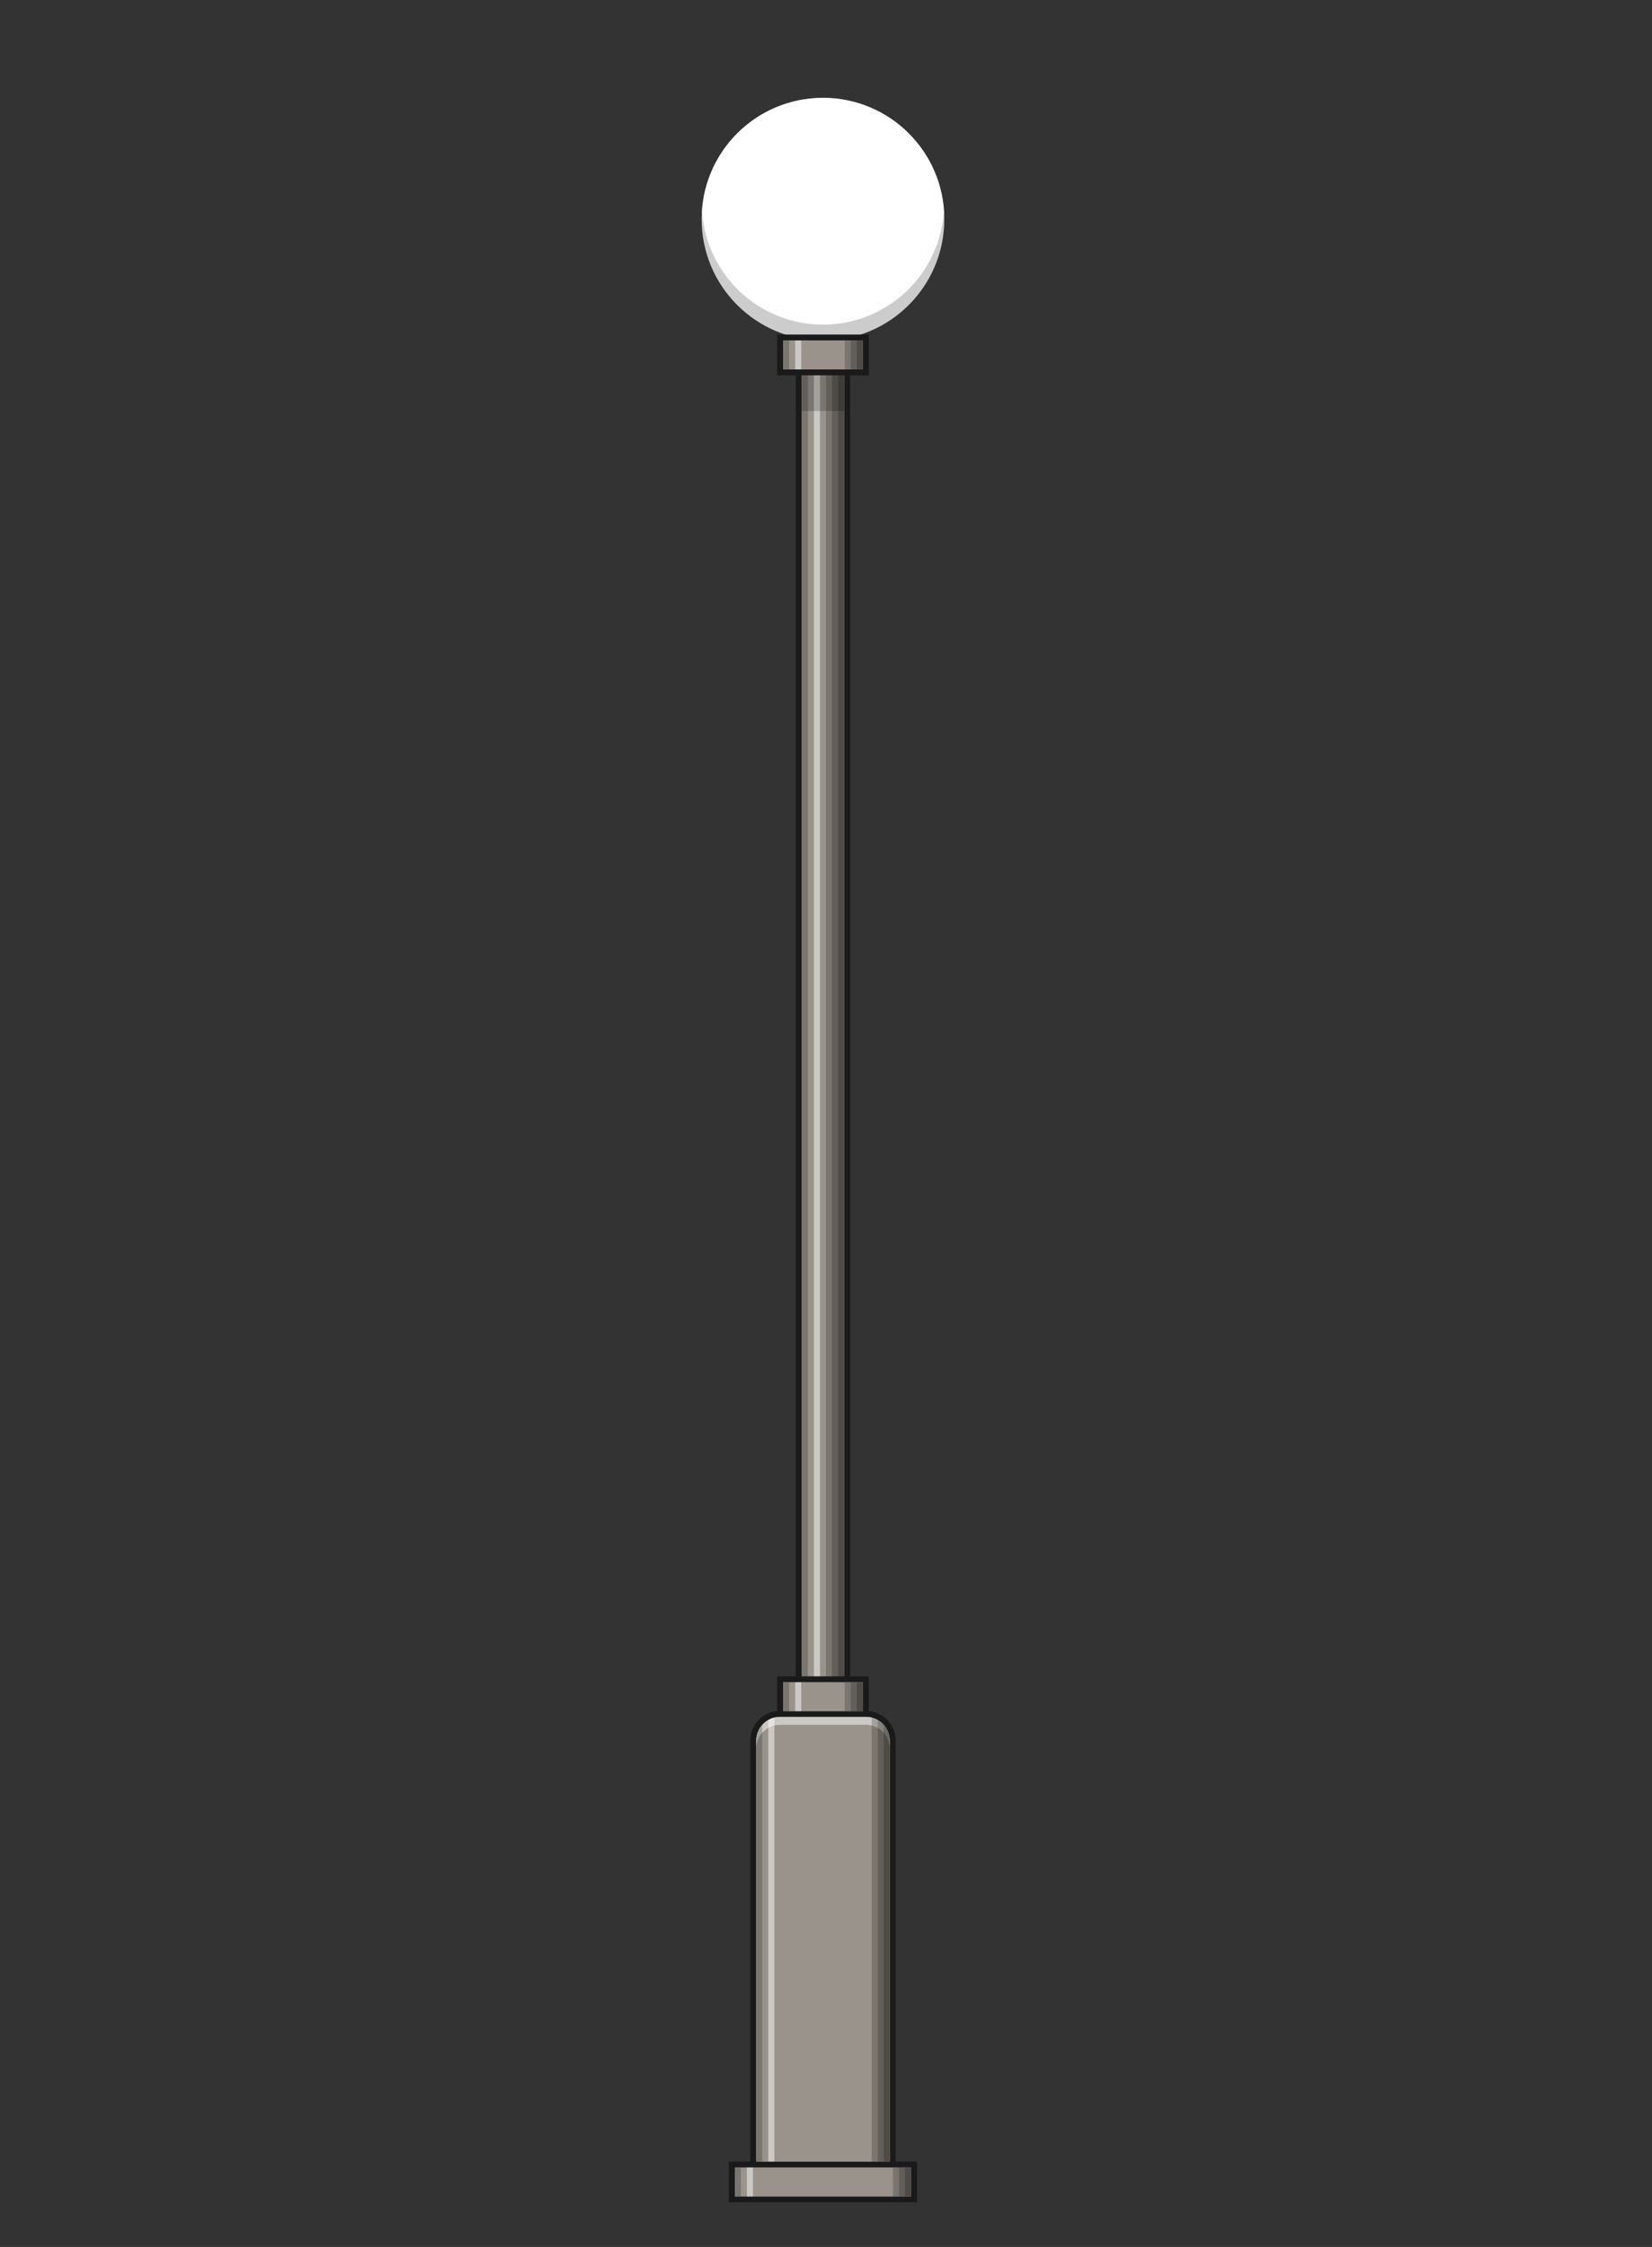 <?xml version="1.0" encoding="iso-8859-1"?>
<!-- Generator: Adobe Illustrator 19.0.0, SVG Export Plug-In . SVG Version: 6.00 Build 0)  -->
<svg version="1.1" id="Calque_1" xmlns="http://www.w3.org/2000/svg" xmlns:xlink="http://www.w3.org/1999/xlink" x="0px" y="0px"
	 width="208.14px" height="283.067px" viewBox="-222.404 6.554 208.14 283.067"
	 style="enable-background:new -222.404 6.554 208.14 283.067;" xml:space="preserve">
<rect x="-222.404" y="6.554" width="208.14" height="283.067" fill="#333333" stroke="none"/>
<g>
	<g>
		<g id="XMLID_40_">
			<circle id="XMLID_44_" style="fill:#FFFFFF;" cx="-118.715" cy="34.165" r="15.285"/>
		</g>
		<g id="XMLID_1_" style="display:none;">
			<circle id="XMLID_2_" style="display:inline;fill:#F5BD3E;" cx="-118.715" cy="34.165" r="15.285"/>
		</g>
		<path style="opacity:0.5;fill:#FFFFFF;enable-background:new    ;" d="M-118.715,19.88c8.273,0,14.993,6.577,15.259,14.784
			c0.006-0.167,0.025-0.331,0.025-0.5c0-8.441-6.843-15.284-15.284-15.284S-134,25.723-134,34.164c0,0.169,0.02,0.333,0.025,0.5
			C-133.708,26.457-126.988,19.88-118.715,19.88z"/>
		<path style="opacity:0.2;enable-background:new    ;" d="M-118.715,47.449c-8.104,0-14.717-6.311-15.234-14.285
			c-0.022,0.333-0.051,0.663-0.051,1c0,8.442,6.843,15.285,15.285,15.285s15.285-6.843,15.285-15.285c0-0.337-0.029-0.668-0.051-1
			C-103.999,41.138-110.611,47.449-118.715,47.449z"/>
		<g>
			<rect id="XMLID_35_" x="-121.757" y="51.834" style="fill:#999999;" width="6.083" height="228.75"/>
			<path id="XMLID_32_" style="fill:#1A1A1A;" d="M-116.049,52.209v228h-5.333v-228L-116.049,52.209 M-115.299,51.459h-0.75h-5.333
				h-0.75v0.75v228v0.75h0.75h5.333h0.75v-0.75v-228V51.459L-115.299,51.459z"/>
		</g>
		<g>
			<rect x="-121.382" y="53.087" style="fill:#99938B;" width="5.333" height="180.192"/>
			<rect x="-119.858" y="53.087" style="opacity:0.5;fill:#FFFFFF;enable-background:new    ;" width="0.762" height="180.192"/>
			<rect x="-118.334" y="53.087" style="opacity:0.2;enable-background:new    ;" width="2.286" height="180.192"/>
			<rect x="-117.573" y="53.087" style="opacity:0.2;enable-background:new    ;" width="1.524" height="180.192"/>
			<rect x="-116.811" y="53.087" style="opacity:0.2;enable-background:new    ;" width="0.762" height="180.192"/>
			<rect x="-121.382" y="53.087" style="opacity:0.2;enable-background:new    ;" width="0.762" height="180.192"/>
		</g>
		<g>
			<path id="XMLID_30_" style="fill:#999999;" d="M-127.503,281.825v-55.983c0-1.861,1.514-3.375,3.375-3.375h10.826
				c1.861,0,3.375,1.514,3.375,3.375v55.983H-127.503z"/>
			<path id="XMLID_27_" style="fill:#1A1A1A;" d="M-113.302,222.841c1.65,0,3,1.35,3,3v55.609h-16.826v-55.609c0-1.65,1.35-3,3-3
				H-113.302 M-113.302,222.091h-10.826c-2.068,0-3.75,1.682-3.75,3.75v55.609v0.75h0.75h16.826h0.75v-0.75v-55.609
				C-109.552,223.773-111.234,222.091-113.302,222.091L-113.302,222.091z"/>
		</g>
		<g>
			<rect id="XMLID_25_" x="-130.196" y="279.238" style="fill:#999999;" width="22.962" height="4.388"/>
			<path id="XMLID_22_" style="fill:#1A1A1A;" d="M-107.609,279.613v3.637h-22.212v-3.637H-107.609 M-106.859,278.863h-0.75h-22.212
				h-0.75v0.75v3.637V284h0.75h22.212h0.75v-0.75v-3.637V278.863L-106.859,278.863z"/>
		</g>
		<g>
			<rect id="XMLID_20_" x="-124.115" y="218.11" style="fill:#999999;" width="10.798" height="4.388"/>
			<path id="XMLID_17_" style="fill:#1A1A1A;" d="M-113.691,218.485v3.637h-10.049v-3.637H-113.691 M-112.941,217.735h-0.75h-10.049
				h-0.75v0.75v3.637v0.75h0.75h10.049h0.75v-0.75v-3.637V217.735L-112.941,217.735z"/>
		</g>
		<g>
			<rect id="XMLID_15_" x="-124.115" y="49.075" style="fill:#999999;" width="10.798" height="4.387"/>
			<path id="XMLID_12_" style="fill:#1A1A1A;" d="M-113.691,49.449v3.637h-10.049v-3.637H-113.691 M-112.941,48.699h-0.75h-10.049
				h-0.75v0.75v3.637v0.75h0.75h10.049h0.75v-0.75v-3.637V48.699L-112.941,48.699z"/>
		</g>
		<g>
			<rect x="-123.738" y="218.485" style="fill:#99938B;" width="10.051" height="3.637"/>
			<rect x="-122.215" y="218.485" style="opacity:0.5;fill:#FFFFFF;enable-background:new    ;" width="0.762" height="3.637"/>
			<rect x="-115.973" y="218.485" style="opacity:0.2;enable-background:new    ;" width="2.286" height="3.637"/>
			<rect x="-115.211" y="218.485" style="opacity:0.2;enable-background:new    ;" width="1.524" height="3.637"/>
			<rect x="-114.45" y="218.485" style="opacity:0.2;enable-background:new    ;" width="0.762" height="3.637"/>
			<rect x="-123.738" y="218.485" style="opacity:0.2;enable-background:new    ;" width="0.762" height="3.637"/>
		</g>
		<g>
			<path style="fill:#99938B;" d="M-113.302,222.841h-10.826c-1.65,0-3,1.35-3,3v53.017h16.826v-53.017
				C-110.302,224.191-111.652,222.841-113.302,222.841z"/>
			<path style="opacity:0.5;fill:#FFFFFF;enable-background:new    ;" d="M-113.302,222.841h-10.826c-1.65,0-3,1.35-3,3v1
				c0-1.65,1.35-3,3-3h10.826c1.65,0,3,1.35,3,3v-1C-110.302,224.191-111.652,222.841-113.302,222.841z"/>
			<path style="opacity:0.5;fill:#FFFFFF;enable-background:new    ;" d="M-124.843,222.937c-0.271,0.067-0.525,0.174-0.762,0.31
				v55.61h0.762V222.937z"/>
			<path style="opacity:0.2;enable-background:new    ;" d="M-112.576,222.941v55.917h2.273v-53.017
				C-110.302,224.443-111.276,223.269-112.576,222.941z"/>
			<path style="opacity:0.2;enable-background:new    ;" d="M-111.814,223.254v55.604h1.511v-53.017
				C-110.302,224.734-110.916,223.774-111.814,223.254z"/>
			<path style="opacity:0.2;enable-background:new    ;" d="M-111.052,278.858h0.75v-53.017c0-0.751-0.289-1.432-0.75-1.959V278.858
				z"/>
			<path style="opacity:0.2;enable-background:new    ;" d="M-126.367,223.867c-0.468,0.53-0.762,1.216-0.762,1.974v53.017h0.762
				V223.867z"/>
		</g>
		<g>
			<rect x="-123.738" y="49.449" style="fill:#99938B;" width="10.051" height="3.637"/>
			<rect x="-122.215" y="49.449" style="opacity:0.5;fill:#FFFFFF;enable-background:new    ;" width="0.762" height="3.637"/>
			<rect x="-115.973" y="49.449" style="opacity:0.2;enable-background:new    ;" width="2.286" height="3.637"/>
			<rect x="-115.211" y="49.449" style="opacity:0.2;enable-background:new    ;" width="1.524" height="3.637"/>
			<rect x="-114.45" y="49.449" style="opacity:0.2;enable-background:new    ;" width="0.762" height="3.637"/>
			<rect x="-123.738" y="49.449" style="opacity:0.2;enable-background:new    ;" width="0.762" height="3.637"/>
		</g>
		<g>
			<rect x="-129.821" y="279.613" style="fill:#99938B;" width="22.212" height="3.637"/>
			<rect x="-128.298" y="279.613" style="opacity:0.5;fill:#FFFFFF;enable-background:new    ;" width="0.762" height="3.637"/>
			<rect x="-109.895" y="279.613" style="opacity:0.2;enable-background:new    ;" width="2.286" height="3.637"/>
			<rect x="-109.133" y="279.613" style="opacity:0.2;enable-background:new    ;" width="1.524" height="3.637"/>
			<rect x="-108.371" y="279.613" style="opacity:0.2;enable-background:new    ;" width="0.762" height="3.637"/>
			<rect x="-129.821" y="279.613" style="opacity:0.2;enable-background:new    ;" width="0.762" height="3.637"/>
		</g>
		<rect x="-121.382" y="53.837" style="opacity:0.2;enable-background:new    ;" width="5.328" height="4.494"/>
	</g>
</g>
<g id="Calque_2" style="display:none;">
	<g id="Lampadaires" style="display:inline;">
		<path style="fill:#F5BD3E;" d="M-118.867,48.987c-7.944,0-14.383-6.439-14.383-14.383s6.439-14.383,14.383-14.383
			s14.383,6.439,14.383,14.383c0,0,0,0,0,0C-104.494,42.543-110.927,48.977-118.867,48.987z"/>
		<path style="fill:#1A1A1A;" d="M-118.867,20.561c7.756-0.005,14.047,6.278,14.052,14.034c0.005,7.756-6.278,14.047-14.034,14.052
			c-7.756,0.005-14.047-6.278-14.052-14.034c0-0.003,0-0.006,0-0.009C-132.901,26.852-126.619,20.566-118.867,20.561
			 M-118.867,19.872c-8.116,0-14.695,6.579-14.695,14.695s6.579,14.695,14.695,14.695s14.695-6.579,14.695-14.695c0,0,0,0,0,0
			C-104.202,26.464-110.763,19.902-118.867,19.872z"/>
		<path style="opacity:0.5;fill:#FFFFFF;enable-background:new    ;" d="M-118.867,21.479c7.563-0.004,13.767,5.989,14.025,13.547
			c0-0.156,0-0.303,0-0.459c0.198-7.753-5.926-14.199-13.679-14.398c-7.753-0.198-14.199,5.926-14.398,13.679
			c-0.006,0.239-0.006,0.479,0,0.718c0,0.156,0,0.303,0,0.459C-132.656,27.459-126.438,21.465-118.867,21.479z"/>
		<path style="opacity:0.2;enable-background:new    ;" d="M-118.867,46.801c-7.39-0.004-13.509-5.741-13.988-13.116
			c0,0.303,0,0.606,0,0.918c0.198,7.753,6.644,13.878,14.398,13.68c7.474-0.191,13.488-6.205,13.68-13.68
			c0-0.312,0-0.615-0.046-0.918C-105.304,41.081-111.456,46.826-118.867,46.801z"/>
		
			<radialGradient id="SVGID_1_" cx="-118.775" cy="271.037" r="28.169" gradientTransform="matrix(1 0 0 -1 0 305.76)" gradientUnits="userSpaceOnUse">
			<stop  offset="0.39" style="stop-color:#F5BD3E"/>
			<stop  offset="1" style="stop-color:#F5BD3E;stop-opacity:0"/>
		</radialGradient>
		<circle style="fill:url(#SVGID_1_);" cx="-118.775" cy="34.723" r="28.169"/>
		
			<linearGradient id="SVGID_2_" gradientUnits="userSpaceOnUse" x1="-118.334" y1="265.646" x2="-118.334" y2="16.138" gradientTransform="matrix(1 0 0 -1 0 305.76)">
			<stop  offset="0.01" style="stop-color:#F5BD3E;stop-opacity:0.9"/>
			<stop  offset="0.9" style="stop-color:#F5BD3E;stop-opacity:0.1"/>
			<stop  offset="1" style="stop-color:#F5BD3E;stop-opacity:0"/>
		</linearGradient>
		<path style="fill:url(#SVGID_2_);" d="M-130.219,40.115l-92.185,167.581c0,57.477,46.593,81.926,104.07,81.926
			s104.07-24.44,104.07-81.926L-107.12,40.115H-130.219z"/>
	</g>
</g>
</svg>
